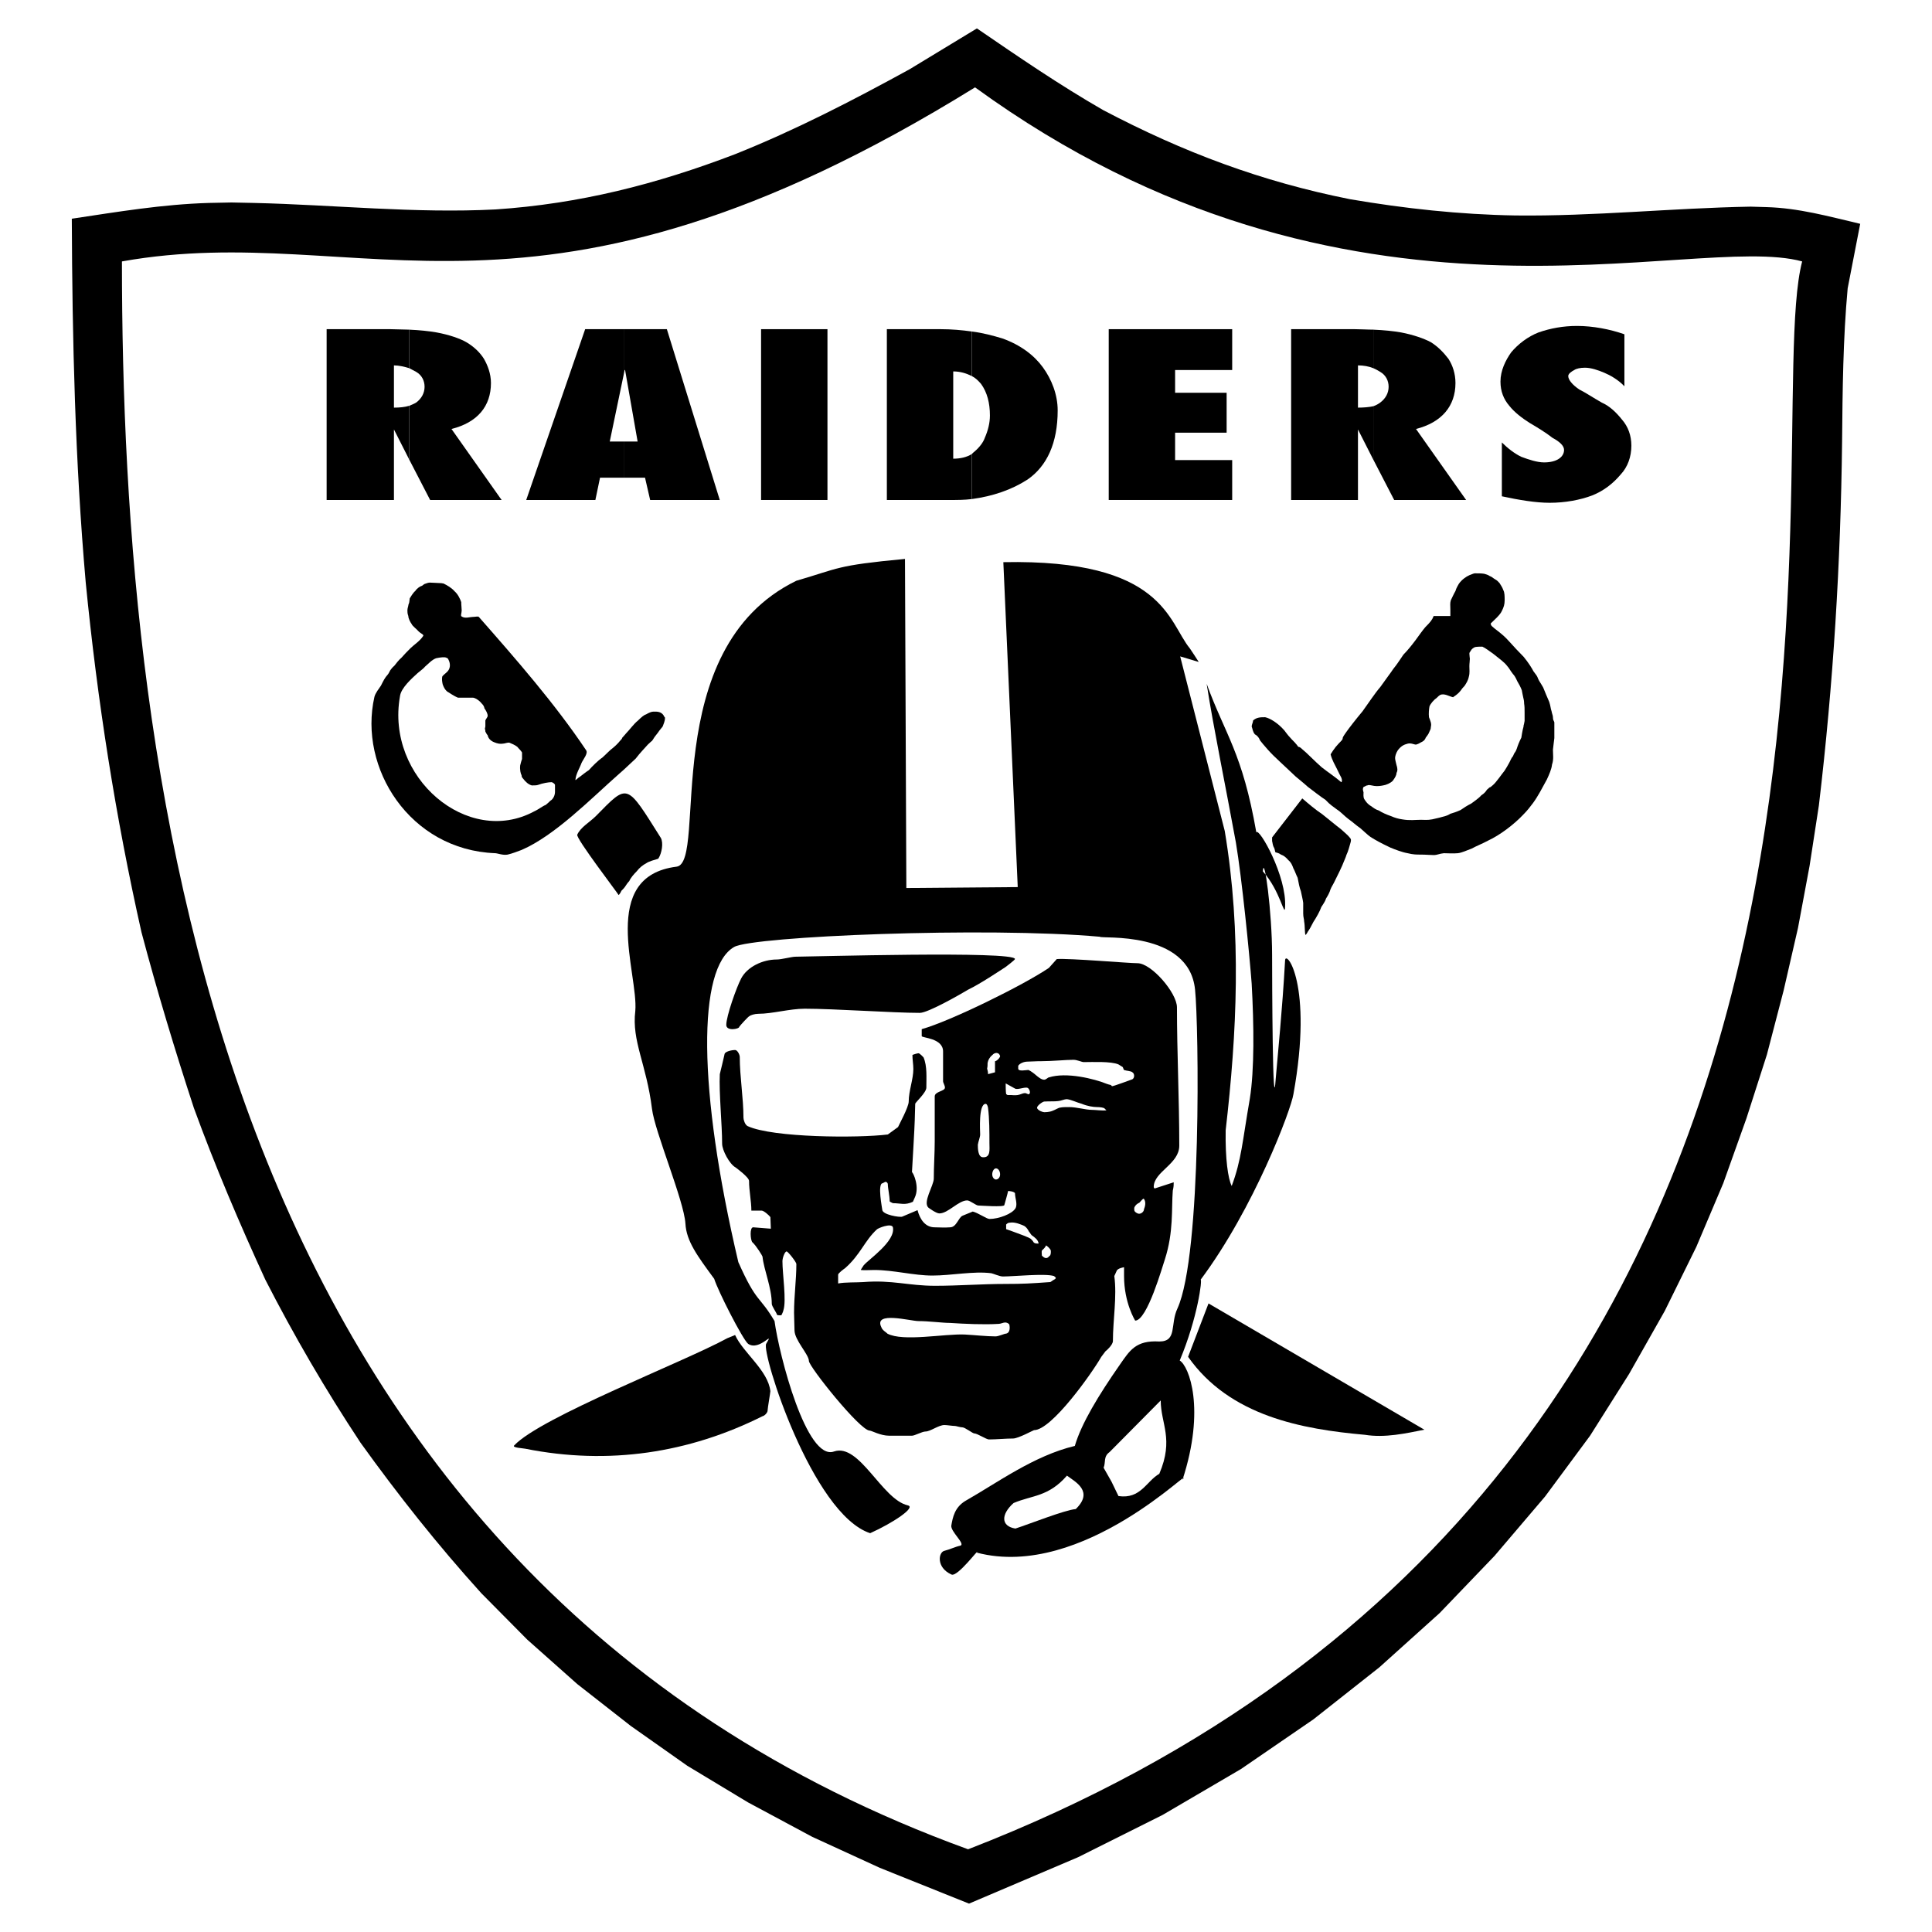 <?xml version="1.0" encoding="utf-8"?>
<!-- Generator: Adobe Illustrator 13.0.0, SVG Export Plug-In . SVG Version: 6.00 Build 14948)  -->
<!DOCTYPE svg PUBLIC "-//W3C//DTD SVG 1.0//EN" "http://www.w3.org/TR/2001/REC-SVG-20010904/DTD/svg10.dtd">
<svg version="1.0" id="Layer_1" xmlns="http://www.w3.org/2000/svg" xmlns:xlink="http://www.w3.org/1999/xlink" x="0px" y="0px"
	 width="192.756px" height="192.756px" viewBox="0 0 192.756 192.756" enable-background="new 0 0 192.756 192.756"
	 xml:space="preserve">
<g>
	<polygon fill-rule="evenodd" clip-rule="evenodd" fill="#FFFFFF" points="0,0 192.756,0 192.756,192.756 0,192.756 0,0 	"/>
	<path fill-rule="evenodd" clip-rule="evenodd" d="M25.318,20.247c8.011,0.185,16.115,1.065,24.126,0.648
		c8.336-0.556,16.023-2.501,23.896-5.512c6.02-2.407,11.67-5.325,17.412-8.474l6.715-4.075c4.122,2.824,8.244,5.65,12.596,8.15
		c8.011,4.214,15.791,7.131,24.636,8.892c5.419,0.926,10.929,1.528,16.486,1.621c7.826,0.093,15.652-0.741,23.479-0.88l1.574,0.046
		c3.241,0.093,6.205,0.927,9.354,1.667l-1.25,6.437c-0.464,5.048-0.51,10.188-0.557,15.282c-0.139,12.133-0.88,24.219-2.315,36.306
		l-0.926,6.02l-1.158,6.206l-1.436,6.251l-1.667,6.391l-2.037,6.344l-2.315,6.484l-2.687,6.344l-3.148,6.391l-3.565,6.297
		l-3.891,6.16l-4.491,6.066l-5.048,5.928l-5.465,5.695l-6.02,5.418l-6.576,5.188l-7.224,4.955l-7.826,4.584l-8.429,4.215
		l-10.882,4.631l-8.891-3.566l-6.761-3.102l-6.391-3.428l-6.066-3.658l-5.65-3.982l-5.325-4.168l-5.001-4.445l-4.585-4.631
		c-4.353-4.816-8.243-9.725-12.04-15.004c-3.52-5.326-6.622-10.652-9.493-16.256c-2.593-5.648-5.001-11.299-7.131-17.133
		c-1.899-5.789-3.66-11.625-5.233-17.551C11.518,81.466,9.712,69.89,8.554,58.127c-1.065-12.133-1.343-24.219-1.39-36.306
		c4.631-0.694,9.03-1.435,13.661-1.574l2.269-0.046L25.318,20.247L25.318,20.247z"/>
	<path fill-rule="evenodd" clip-rule="evenodd" fill="#FFFFFF" d="M12.166,26.082c24.126-4.307,41.122,9.864,85.115-17.366
		c37.231,27.091,71.546,14.355,82.521,17.366c-4.584,17.551,14.541,120.542-83.216,158.422
		C21.15,157.088,12.166,78.04,12.166,26.082L12.166,26.082z"/>
	<path fill-rule="evenodd" clip-rule="evenodd" d="M149.101,57.757c0.324,0.185,0.324,0.231,0.509,0.417
		c0.139,0.231,0.278,0.416,0.371,0.694c0.139,0.231,0.139,0.648,0.139,1.019c0,0.417-0.093,0.695-0.278,1.065
		c-0.185,0.417-0.74,0.88-1.111,1.25c0,0.139,0.047,0.232,0.232,0.371c0.139,0.139,0.416,0.324,0.694,0.556
		c0.231,0.186,0.509,0.417,0.926,0.88s0.927,1.019,1.436,1.528c0.463,0.556,0.834,1.158,0.973,1.435
		c0.278,0.371,0.371,0.463,0.463,0.741c0.093,0.231,0.278,0.463,0.51,0.88c0.186,0.463,0.417,1.019,0.602,1.436
		c0.14,0.417,0.14,0.695,0.232,0.926c0.046,0.278,0.138,0.417,0.138,0.602c0,0.324,0.093,0.324,0.14,0.51c0,0.138,0,0.277,0,0.555
		c0,0.231,0,0.648,0,1.019c-0.047,0.324-0.093,0.788-0.14,1.158c0,0.463,0.093,0.972-0.092,1.481
		c-0.046,0.464-0.278,0.973-0.51,1.482c-0.509,0.926-0.88,1.667-1.389,2.361c-0.278,0.371-0.557,0.741-1.02,1.204
		c-0.88,0.926-2.269,1.991-3.473,2.547c-0.603,0.324-1.111,0.509-1.621,0.788c-0.509,0.185-0.973,0.417-1.389,0.463
		c-0.464,0.046-1.02,0-1.39,0c-0.463,0.046-0.648,0.185-1.019,0.185c-0.324,0-0.788-0.046-1.251-0.046s-0.787,0-1.342-0.139
		c-0.557-0.093-1.251-0.37-1.714-0.556c-1.065-0.509-1.39-0.695-1.992-1.065c-0.323-0.231-0.694-0.602-1.019-0.879
		c-0.416-0.278-0.74-0.602-1.204-0.926c-0.37-0.278-0.74-0.695-1.111-0.926c-0.416-0.324-0.693-0.463-1.157-0.972
		c-0.509-0.324-1.204-0.88-1.76-1.297c-0.51-0.463-0.88-0.741-1.204-1.019c-0.602-0.555-1.019-0.972-1.528-1.435
		c-0.509-0.463-0.973-0.926-1.297-1.297s-0.602-0.695-0.74-0.88c-0.093-0.232-0.232-0.463-0.51-0.602
		c-0.231-0.278-0.231-0.556-0.324-0.787c0-0.186,0.14-0.417,0.14-0.602c0.37-0.324,0.74-0.324,1.203-0.324
		c0.463,0.093,1.251,0.556,1.898,1.296c0.186,0.232,0.371,0.51,0.603,0.741c0.231,0.278,0.463,0.463,0.556,0.602
		c0.186,0.185,0.186,0.278,0.278,0.324c0.046,0,0.139,0,0.37,0.231c0.417,0.324,1.25,1.204,1.944,1.806
		c0.649,0.509,1.297,0.926,1.946,1.482c0.092-0.046,0.092-0.231,0-0.463c-0.094-0.185-0.278-0.51-0.418-0.833
		c-0.231-0.464-0.509-0.927-0.647-1.482c0.139-0.231,0.324-0.509,0.509-0.741c0.186-0.231,0.418-0.463,0.51-0.556
		c0.139-0.139,0.185-0.231,0.185-0.277c0-0.093,0-0.139,0.325-0.602c0.323-0.463,0.972-1.297,1.666-2.13
		c0.603-0.833,1.204-1.76,1.761-2.408c0.555-0.787,1.019-1.389,1.296-1.806c0.417-0.51,0.694-0.973,1.019-1.436
		c0.371-0.371,0.788-0.88,1.204-1.436c0.371-0.509,0.695-0.972,0.973-1.296c0.51-0.509,0.695-0.741,0.834-1.111
		c0.278,0,0.463,0,0.694,0c0.278,0,0.463,0,0.603,0c0.185,0,0.277,0,0.37,0c0-0.232,0-0.463,0-0.648
		c0-0.463-0.047-0.602,0.047-0.926c0.092-0.185,0.277-0.602,0.463-0.926c0.092-0.324,0.231-0.509,0.324-0.695
		c0.277-0.417,0.74-0.741,1.064-0.88c0.278-0.093,0.417-0.186,0.556-0.186c0.324,0,0.648,0,0.927,0.046
		c0.139,0.046,0.37,0.093,0.556,0.231C148.822,57.525,149.008,57.71,149.101,57.757L149.101,57.757z"/>
	<path fill-rule="evenodd" clip-rule="evenodd" d="M44.258,58.22c0.37,0.185,0.787,0.417,1.111,0.787
		c0.324,0.278,0.556,0.788,0.648,1.065c0,0.324,0.046,0.602,0.046,0.833s-0.139,0.556,0,0.602c0.324,0.231,0.833,0.046,1.065,0.046
		c0.324,0,0.556-0.092,0.648,0c3.705,4.214,7.595,8.66,10.697,13.291c0.231,0.324-0.278,0.88-0.463,1.297
		c-0.139,0.417-0.556,1.065-0.602,1.667c0,0.093,0.278-0.231,0.463-0.324c0.139-0.092,0.51-0.417,0.88-0.648
		c0.325-0.371,0.926-0.973,1.343-1.25c0.417-0.371,0.741-0.741,1.065-0.972c0.231-0.186,0.556-0.509,0.694-0.695
		c0.186-0.186,0.232-0.278,0.232-0.324c0.046-0.046,0.139-0.139,0.37-0.417c0.325-0.324,0.788-0.973,1.204-1.296
		c0.324-0.324,0.602-0.556,0.787-0.602C64.772,71.093,65.004,71,65.189,71c0.278,0,0.741-0.046,1.019,0.371
		c0,0.093,0.139,0.185,0.139,0.231c0,0.371-0.139,0.602-0.231,0.88c-0.093,0.139-0.324,0.37-0.463,0.602
		c-0.139,0.185-0.371,0.463-0.417,0.555c-0.046,0.093-0.185,0.278-0.185,0.278s-0.139,0.093-0.417,0.371
		c-0.278,0.324-0.788,0.833-1.204,1.389c-0.51,0.463-1.112,1.066-1.713,1.575c-2.732,2.408-6.344,6.112-9.679,7.548
		c-0.37,0.139-0.972,0.371-1.389,0.463c-0.463,0.093-1.019-0.139-1.25-0.139c-8.521-0.324-13.661-8.521-12.04-15.606
		c0.093-0.371,0.463-0.833,0.648-1.111c0.231-0.463,0.417-0.834,0.648-1.065c0.093-0.093,0.232-0.371,0.278-0.463
		c0.046-0.047,0.186-0.278,0.417-0.464c0.139-0.185,0.463-0.602,0.695-0.787c0.278-0.324,0.602-0.648,0.926-0.972
		c0.324-0.324,0.926-0.695,1.25-1.204c0.093-0.139-0.231-0.231-0.463-0.463c-0.186-0.231-0.602-0.509-0.695-0.741
		c-0.139-0.185-0.324-0.556-0.324-0.787c-0.092-0.232-0.092-0.417-0.092-0.556c0-0.231,0.092-0.417,0.092-0.509
		c0-0.093,0.093-0.232,0.093-0.324c0-0.046,0.046-0.278,0.046-0.371c0.092-0.139,0.324-0.556,0.556-0.741
		c0.139-0.232,0.463-0.463,0.648-0.509c0.047,0,0.232-0.186,0.278-0.186c0.046,0,0.324-0.139,0.509-0.139
		c0.324,0,0.695,0.047,0.972,0.047C43.934,58.174,44.073,58.174,44.258,58.22L44.258,58.22z"/>
	<path fill-rule="evenodd" clip-rule="evenodd" fill="#FFFFFF" d="M146.6,65.212c0,0.185,0.047,0.417,0.047,0.509
		c0,0.231-0.047,0.463-0.047,0.741c0,0.324,0.047,0.694-0.046,1.018c-0.093,0.463-0.278,0.695-0.417,0.927
		c-0.186,0.185-0.324,0.37-0.417,0.51c-0.185,0.231-0.417,0.417-0.556,0.509c-0.046,0.046-0.093,0.046-0.186,0.139
		c-0.417-0.093-0.88-0.417-1.296-0.231c-0.14,0.093-0.186,0.139-0.324,0.278c-0.278,0.185-0.648,0.602-0.741,0.879
		c-0.046,0.278-0.093,0.695-0.046,1.065c0.139,0.371,0.277,0.648,0.185,0.973c0,0.185-0.046,0.278-0.139,0.463
		c-0.093,0.278-0.278,0.463-0.371,0.602c-0.046,0.139-0.138,0.324-0.463,0.463c-0.139,0.093-0.324,0.185-0.509,0.232
		c-0.186,0-0.51-0.185-0.833-0.093c-0.371,0.093-0.649,0.231-0.973,0.648c-0.186,0.278-0.278,0.603-0.278,0.788
		s0.093,0.463,0.139,0.695c0.093,0.277,0.14,0.555,0,0.787c0,0.231-0.139,0.463-0.37,0.787c-0.231,0.231-0.648,0.417-0.973,0.463
		c-0.231,0.046-0.556,0.093-0.88,0.046s-0.51-0.139-0.694-0.046c-0.093,0-0.14,0.046-0.231,0.093
		c-0.14,0.046-0.186,0.092-0.186,0.185c-0.047,0.093,0,0.232,0.046,0.417c0,0.185-0.046,0.51,0.093,0.695
		c0.093,0.139,0.278,0.463,0.694,0.694c0.186,0.139,0.417,0.324,0.741,0.417c0.278,0.185,0.787,0.417,1.204,0.556
		c0.417,0.185,0.787,0.278,1.111,0.324c0.787,0.139,1.297,0.046,1.898,0.046c0.278,0,0.648,0.047,1.112-0.046
		c0.463-0.093,0.972-0.231,1.296-0.324s0.417-0.186,0.51-0.231c0.324-0.093,0.602-0.186,1.019-0.371
		c0.324-0.231,0.695-0.463,1.065-0.648c0.231-0.186,0.694-0.464,1.019-0.834c0.231-0.139,0.417-0.324,0.556-0.556
		c0.139-0.093,0.186-0.185,0.278-0.232c0.092,0,0.139-0.092,0.324-0.231c0.323-0.278,0.786-0.972,1.157-1.436
		c0.139-0.231,0.324-0.509,0.463-0.787c0.14-0.278,0.231-0.509,0.37-0.648c0.093-0.232,0.14-0.324,0.186-0.371
		c0.186-0.232,0.231-0.556,0.371-0.88c0.093-0.232,0.186-0.417,0.277-0.602c0.047-0.278,0.093-0.602,0.139-0.787
		c0.047-0.186,0.093-0.324,0.093-0.463c0.047-0.093,0.047-0.231,0.093-0.417c0-0.186,0-0.556,0-0.834c0-0.324,0-0.648-0.046-0.88
		c0-0.277-0.047-0.463-0.093-0.648c-0.047-0.231-0.093-0.417-0.139-0.695c-0.093-0.278-0.324-0.695-0.464-0.926
		c-0.139-0.324-0.277-0.555-0.417-0.694c-0.323-0.417-0.323-0.509-0.602-0.834c-0.278-0.37-0.88-0.787-1.389-1.204
		c-0.417-0.278-0.741-0.556-1.065-0.695c-0.231,0-0.51,0-0.741,0.046c-0.185,0.093-0.324,0.186-0.417,0.37
		C146.692,65.027,146.6,65.073,146.6,65.212L146.6,65.212z"/>
	<path fill-rule="evenodd" clip-rule="evenodd" fill="#FFFFFF" d="M42.405,66.509c-0.139,0.186-0.417,0.371-0.74,0.648
		c-0.556,0.509-1.667,1.482-1.76,2.315c-1.436,8.104,6.761,15.05,13.383,11.484c0.417-0.185,0.88-0.555,1.158-0.648
		c0.231-0.186,0.371-0.324,0.463-0.417c0.325-0.186,0.463-0.602,0.463-0.88c0-0.231,0-0.463,0-0.695
		c0-0.092-0.186-0.231-0.324-0.278c-0.324,0-0.88,0.093-1.389,0.278c-0.093,0.046-0.463,0.046-0.602,0.046
		c-0.324-0.092-0.603-0.324-0.88-0.694c-0.093-0.093-0.139-0.186-0.139-0.324c-0.093-0.139-0.185-0.556-0.139-0.973
		c0.046-0.231,0.139-0.509,0.185-0.648c0-0.232,0-0.51,0-0.648c-0.139-0.232-0.324-0.371-0.463-0.556
		c-0.231-0.186-0.556-0.324-0.788-0.417c-0.185-0.047-0.463,0.092-0.648,0.092c-0.278,0.046-0.556,0-0.88-0.139
		c-0.37-0.139-0.602-0.417-0.648-0.694c-0.093-0.093-0.185-0.278-0.231-0.371c0-0.185-0.046-0.232-0.046-0.278
		c0-0.093,0.046-0.139,0.046-0.278s0-0.37,0-0.556c0.046-0.139,0.231-0.324,0.231-0.463c0-0.231-0.185-0.556-0.324-0.741
		c-0.046-0.324-0.278-0.463-0.417-0.648c-0.232-0.231-0.556-0.417-0.741-0.417h-1.482c-0.231-0.093-0.556-0.278-0.694-0.371
		c-0.139-0.093-0.278-0.186-0.371-0.231c-0.231-0.185-0.37-0.463-0.463-0.741c-0.046-0.231-0.092-0.463-0.046-0.741
		c0.046-0.139,0.278-0.278,0.509-0.51c0.278-0.277,0.371-0.74,0.093-1.25c0-0.046-0.139-0.139-0.185-0.139
		c-0.139-0.092-0.602-0.046-1.019,0.046C43.1,65.814,42.73,66.231,42.405,66.509L42.405,66.509z"/>
	<path fill-rule="evenodd" clip-rule="evenodd" d="M65.931,83.597c0.278,0.509,0.092,1.528-0.232,2.038l-0.046,0.046
		c-0.417,0.139-0.88,0.231-1.204,0.463c-0.277,0.139-0.648,0.417-0.926,0.788c-0.277,0.278-0.602,0.648-0.74,0.973
		c-0.186,0.185-0.325,0.417-0.417,0.556c-0.093,0.139-0.278,0.324-0.371,0.417c-0.046,0.139-0.231,0.417-0.278,0.417
		c-0.046-0.139-4.307-5.696-4.122-6.02c0.324-0.741,1.25-1.25,1.853-1.853C62.689,78.132,62.457,78.086,65.931,83.597L65.931,83.597
		z"/>
	<path fill-rule="evenodd" clip-rule="evenodd" d="M134.652,83.55c0.185,0.186,0.139,0.324,0.093,0.51
		c-0.093,0.324-0.232,0.88-0.417,1.25c-0.046,0.186-0.14,0.371-0.231,0.602c-0.186,0.51-0.648,1.436-1.019,2.177
		c-0.186,0.324-0.324,0.556-0.417,0.88c-0.139,0.324-0.231,0.463-0.371,0.694c-0.046,0.186-0.185,0.417-0.463,0.833
		c-0.139,0.417-0.509,1.065-0.787,1.482c-0.23,0.463-0.417,0.787-0.556,0.972c-0.093,0.185-0.231,0.371-0.231,0.324
		c-0.093-0.139-0.047-0.88-0.139-1.343c0-0.231-0.093-0.417-0.093-0.787c0-0.278,0-0.741,0-1.065
		c-0.047-0.371-0.139-0.695-0.231-1.158c-0.14-0.371-0.231-0.833-0.324-1.343c-0.186-0.371-0.278-0.695-0.417-0.927
		c-0.139-0.37-0.231-0.602-0.509-0.833c-0.232-0.278-0.464-0.463-0.741-0.556c-0.186-0.139-0.371-0.185-0.556-0.232
		c-0.047-0.231-0.093-0.417-0.186-0.555c-0.093-0.232-0.093-0.417-0.139-0.556c0-0.185,0-0.278,0-0.371l3.01-3.89
		c0.648,0.556,1.297,1.111,1.991,1.574c0.648,0.51,1.297,1.065,1.853,1.482C134.188,83.087,134.513,83.365,134.652,83.55
		L134.652,83.55z"/>
	<path fill-rule="evenodd" clip-rule="evenodd" d="M101.264,95.683c0,0.093-0.926,0.788-0.926,0.788
		c-0.649,0.417-2.501,1.666-3.751,2.27c-0.694,0.416-3.982,2.314-4.816,2.314c-2.686,0-8.567-0.416-11.484-0.416
		c-1.481,0-3.242,0.508-4.631,0.508c-0.371,0-0.788,0.141-0.88,0.232c-0.093,0-0.973,0.973-1.019,1.064
		c0,0.232-1.296,0.463-1.296-0.184c0-0.881,1.019-3.752,1.482-4.631c0.602-1.158,2.13-1.899,3.565-1.899
		c0.463,0,1.482-0.278,1.853-0.278C80.842,95.452,101.264,94.85,101.264,95.683L101.264,95.683z"/>
	<path fill-rule="evenodd" clip-rule="evenodd" d="M113.489,96.1c1.389,0,3.936,2.964,3.936,4.4c0,4.49,0.232,9.215,0.232,13.799
		c0,1.854-2.548,2.594-2.548,4.121c0,0.047,0.047,0.186,0.14,0.139l1.853-0.602c0,0.232,0,0.463-0.093,0.834
		c-0.139,1.807,0.093,4.121-0.788,6.854c-0.23,0.648-1.759,6.113-2.963,6.113c0,0-1.111-1.76-1.111-4.445c0-0.324,0-0.836,0-0.881
		c0,0-0.647,0.094-0.741,0.371l-0.231,0.51c0.277,2.037-0.14,4.398-0.14,6.482c0,0.369-0.602,0.926-0.74,1.02l-0.417,0.555
		c-0.926,1.621-4.955,7.316-6.715,7.316c-0.047,0-1.574,0.834-2.084,0.834c-0.74,0-1.667,0.094-2.408,0.094
		c-0.277,0-1.157-0.604-1.481-0.604c-0.138,0-0.926-0.602-1.158-0.602c-0.231,0-0.648-0.139-0.741-0.139
		c-0.278,0-0.788-0.092-1.064-0.092c-0.603,0-1.39,0.646-1.899,0.646c-0.324,0-1.064,0.418-1.343,0.418c-0.647,0-1.482,0-2.27,0
		c-0.879,0-1.759-0.51-1.945-0.51c-0.972,0-6.065-6.391-6.065-6.945c0-0.65-1.437-2.084-1.437-3.057c0-0.418-0.046-1.25-0.046-1.76
		c0-1.668,0.231-3.289,0.231-4.863c0-0.186-0.833-1.25-0.972-1.25c-0.185,0-0.417,0.648-0.417,0.973
		c0,1.297,0.417,3.936,0.093,4.908c0,0.094-0.185,0.463-0.185,0.463c0,0.047-0.463,0.047-0.463-0.047
		c0-0.137-0.509-0.832-0.509-1.064c0-1.619-0.788-3.379-0.926-4.723c0-0.047-0.603-1.064-1.019-1.436
		c-0.186-0.232-0.278-1.482,0.092-1.482c0.046,0,1.76,0.139,1.76,0.139c0-0.092-0.045-1.156-0.045-1.156
		c-0.14-0.186-0.649-0.648-0.88-0.648c-0.232,0-1.019,0-1.019,0c0-0.928-0.231-1.992-0.231-2.965c0-0.369-1.343-1.342-1.343-1.342
		c-0.602-0.324-1.343-1.715-1.343-2.363c0-1.943-0.324-5.094-0.231-6.945c0,0,0.463-1.898,0.463-1.945
		c0-0.324,0.741-0.463,1.065-0.463c0.231,0,0.463,0.463,0.463,0.695c0,1.945,0.37,4.121,0.37,6.066c0,0.184,0.139,0.693,0.417,0.832
		c2.501,1.158,11.021,1.205,13.985,0.834l1.019-0.74c0.093-0.232,1.065-1.992,1.065-2.547c0-1.064,0.463-2.223,0.463-3.242
		c0-0.463-0.092-0.926-0.092-1.389c0-0.047,0.509-0.186,0.602-0.186c0.139,0,0.509,0.416,0.509,0.416
		c0.371,0.881,0.278,1.992,0.278,3.01c0,0.51-1.111,1.482-1.111,1.621c0,0.463-0.046,1.111-0.046,1.621
		c0,0.463-0.278,5.188-0.278,5.188c0.139,0.092,0.787,1.48,0.278,2.547l-0.186,0.416c-0.787,0.371-1.25,0.139-1.991,0.139
		c0,0-0.324-0.139-0.324-0.186c0-0.555-0.186-1.297-0.186-1.713c0-0.092-0.092-0.23-0.231-0.23c-0.047,0-0.278,0.139-0.278,0.139
		c-0.556,0-0.046,2.547-0.046,2.639c0,0.51,1.759,0.787,1.991,0.695l1.528-0.648c0.231,0.879,0.742,1.713,1.714,1.713
		c0.462,0,0.973,0.047,1.528,0c0.648,0,0.833-0.973,1.25-1.158l1.02-0.416c0.555,0.139,1.388,0.74,1.667,0.74
		c0.926,0,2.269-0.508,2.593-1.064c0.232-0.416-0.046-1.02-0.046-1.482c0-0.184-0.694-0.277-0.694-0.23
		c0,0.092-0.371,1.389-0.371,1.389c0,0.232-2.407,0.047-2.593,0.047c-0.231,0-0.833-0.51-1.111-0.51
		c-0.88,0-1.899,1.297-2.779,1.297c-0.324,0-1.065-0.557-1.065-0.557c-0.648-0.508,0.51-2.223,0.51-2.916
		c0-1.205,0.093-2.547,0.093-3.705c0-1.436,0-2.965,0-4.492c0-0.51,1.019-0.51,1.019-0.881c0-0.23-0.186-0.463-0.186-0.646
		c0-0.928,0-1.992,0-2.965c0-1.342-2.13-1.342-2.13-1.527v-0.695c2.825-0.787,10.095-4.354,12.689-6.112l0.787-0.88
		C106.683,95.591,112.609,96.1,113.489,96.1L113.489,96.1z"/>
	<path fill-rule="evenodd" clip-rule="evenodd" d="M102.051,100.963c-0.185,0.045-0.463,1.111-0.973,1.158c-0.277,0-0.74,0-1.204,0
		c-0.879,0-0.74,1.898,0.231,1.99c1.158,0.232,5.048-0.186,6.206-0.232c0.602,0,1.898-1.25,2.686-1.203
		c0.648,0.186,1.853,1.389,2.408,1.713c0.278,0.232,1.436,1.066,1.667,0.51c0.278-0.695,0.278-0.926,0.278-1.713
		c0-0.186-0.278-0.418-0.278-0.418c-0.231-0.092-0.834-0.369-1.019-0.555c-0.417-0.277-0.648-1.205-1.204-1.297
		C109.784,100.639,102.885,100.592,102.051,100.963L102.051,100.963z"/>
	<path fill-rule="evenodd" clip-rule="evenodd" fill="#FFFFFF" d="M98.531,106.057c0,0.186,0,0.369-0.046,0.555
		c0.046,0.139,0.093,0.371,0.093,0.557l0.694-0.186v-1.111h0.046c0.232-0.092,0.463-0.371,0.463-0.51
		c-0.093-0.371-0.509-0.416-0.786-0.092C98.717,105.5,98.578,105.779,98.531,106.057L98.531,106.057z"/>
	<path fill-rule="evenodd" clip-rule="evenodd" fill="#FFFFFF" d="M102.514,105.918c-0.37,0-0.787,0.186-0.926,0.416v0.277
		c0,0.324,0.787,0.139,1.019,0.139c0.232,0.094,0.648,0.418,0.741,0.51c0.277,0.232,0.556,0.463,0.834,0.463
		c0.185,0,0.37-0.23,0.463-0.23c1.76-0.557,4.538,0.139,5.788,0.648c0.094,0.045,0.324,0.092,0.324,0.092
		c0.093,0,0.185,0.139,0.185,0.139c0.187,0,1.761-0.602,2.038-0.693c0.231-0.139,0.231-0.557,0-0.695
		c-0.139-0.139-0.602-0.139-0.833-0.232c-0.047,0-0.093-0.324-0.186-0.324l-0.37-0.23c-0.741-0.324-2.594-0.232-3.474-0.232
		c-0.186,0-0.648-0.23-1.019-0.23c-0.741,0-2.131,0.139-3.195,0.139C103.348,105.871,102.839,105.918,102.514,105.918
		L102.514,105.918z"/>
	<path fill-rule="evenodd" clip-rule="evenodd" fill="#FFFFFF" d="M100.384,109.158l0.139,0.094c0.047,0,0.14,0,0.324,0
		c0.139,0,0.417,0.047,0.695,0c0.277-0.047,0.509-0.186,0.647-0.186c0.231-0.047,0.417,0.186,0.463,0.092
		c0.187-0.045,0.093-0.416-0.046-0.555c-0.186-0.277-1.064,0.186-1.343,0l-0.926-0.51
		C100.338,108.232,100.338,108.973,100.384,109.158L100.384,109.158z"/>
	<path fill-rule="evenodd" clip-rule="evenodd" fill="#FFFFFF" d="M104.182,109.9c-0.14,0-0.834,0.463-0.695,0.693
		c0.139,0.232,0.556,0.371,0.695,0.371c0.092,0,0.509,0,0.833-0.139c0.277-0.094,0.602-0.324,0.787-0.324
		c0.186-0.047,0.556-0.047,0.881-0.047c0.74,0,1.62,0.277,2.269,0.277c0.37,0,0.926,0.094,1.436,0.047l-0.186-0.186
		c-0.093-0.092-0.463-0.139-0.787-0.139s-0.926-0.092-1.482-0.324c-0.509-0.139-1.064-0.416-1.481-0.463
		c-0.139,0-0.324,0.047-0.463,0.094C105.478,109.947,104.69,109.854,104.182,109.9L104.182,109.9z"/>
	<path fill-rule="evenodd" clip-rule="evenodd" fill="#FFFFFF" d="M97.791,113.188c0,0.277-0.186,0.695-0.232,1.02
		c0,0.324,0,1.25,0.51,1.25c0.786,0.047,0.647-0.787,0.647-1.389c0-1.066,0-2.502-0.139-3.52c0-0.094-0.093-0.418-0.232-0.418
		C97.605,110.131,97.791,112.863,97.791,113.188L97.791,113.188z"/>
	<path fill-rule="evenodd" clip-rule="evenodd" fill="#FFFFFF" d="M113.165,120.689c0,0.186,0.139,0.277,0.324,0.371
		c0.277,0.139,0.648-0.139,0.648-0.418c0.093-0.23,0.231-0.693,0-1.018c-0.047-0.139-0.324,0.23-0.464,0.371
		c-0.323,0.139-0.463,0.369-0.509,0.508C113.165,120.551,113.165,120.598,113.165,120.689L113.165,120.689z"/>
	<path fill-rule="evenodd" clip-rule="evenodd" fill="#FFFFFF" d="M100.384,122.635c0.417,0.139,0.787,0.277,1.158,0.416
		c0.416,0.141,0.833,0.324,1.064,0.418c0.186,0.092,0.278,0.139,0.324,0.23c0.139,0.094,0.185,0.279,0.231,0.279
		c0.093,0.092,0.277,0.092,0.463,0.092c-0.046-0.371-0.37-0.602-0.694-0.834c-0.092-0.092-0.186-0.277-0.278-0.371
		c-0.092-0.184-0.231-0.416-0.463-0.555c-0.323-0.139-0.926-0.416-1.436-0.324c-0.185,0-0.277,0.092-0.37,0.186V122.635
		L100.384,122.635z"/>
	<path fill-rule="evenodd" clip-rule="evenodd" fill="#FFFFFF" d="M84.315,126.525c-0.139,0.092-0.694,0.508-0.694,0.648v0.879
		c0.694-0.139,1.853-0.092,2.5-0.139c2.917-0.232,4.492,0.371,7.178,0.371c2.315,0,4.678-0.186,7.039-0.186
		c1.759,0,2.501-0.047,4.446-0.186c0.045,0,0.323-0.232,0.369-0.232c0,0,0.186-0.092,0.186-0.184c0-0.047-0.186-0.186-0.186-0.186
		c-0.88-0.279-4.028,0.045-5.094,0.045c-0.324,0-0.926-0.277-1.157-0.324c-1.76-0.23-3.983,0.232-5.881,0.232
		c-1.853,0-3.89-0.555-5.789-0.555c-0.463,0-1.019,0.045-1.343,0c-0.046,0,0.232-0.371,0.278-0.465
		c0.556-0.646,3.196-2.408,2.918-3.797c-0.139-0.463-1.528,0.094-1.621,0.232C86.26,123.793,85.843,125.182,84.315,126.525
		L84.315,126.525z"/>
	<path fill-rule="evenodd" clip-rule="evenodd" fill="#FFFFFF" d="M103.949,124.766c-0.046,0.186,0,0.277,0,0.51
		c0.186,0.184,0.463,0.416,0.741,0.045c0.139-0.045,0.186-0.369,0.139-0.602c-0.139-0.23-0.37-0.416-0.463-0.463
		C104.273,124.488,104.089,124.625,103.949,124.766L103.949,124.766z"/>
	<path fill-rule="evenodd" clip-rule="evenodd" fill="#FFFFFF" d="M87.927,132.406c0.093,0.324,0.556,0.555,0.602,0.648
		c1.575,0.834,5.697,0,7.734,0.092c0.926,0.047,2.176,0.186,3.056,0.186c0.324,0,0.88-0.277,1.065-0.277
		c0.417-0.094,0.37-0.648,0.324-0.881c-0.046-0.139-0.278-0.23-0.417-0.23c-0.186,0-0.463,0.139-0.648,0.139
		c-1.481,0.092-3.426,0-4.862-0.094c-0.741,0-2.084-0.184-3.149-0.184C90.844,131.805,87.14,130.785,87.927,132.406L87.927,132.406z
		"/>
	<path fill-rule="evenodd" clip-rule="evenodd" d="M76.86,138.797c0,0.139-0.278,1.713-0.278,1.945c0,0.184-0.278,0.508-0.509,0.555
		c-7.317,3.658-15.328,4.91-23.664,3.242c-0.185-0.047-1.343-0.094-1.111-0.324c2.64-2.824,16.949-8.336,21.255-10.697l0.788-0.324
		C74.127,134.953,76.627,136.713,76.86,138.797L76.86,138.797z"/>
	<path fill-rule="evenodd" clip-rule="evenodd" d="M90.29,55.765c-6.947,0.649-6.53,0.926-10.837,2.177
		c-13.985,6.808-8.798,28.109-11.948,28.526c-7.826,0.972-3.797,10.698-4.121,14.401c-0.371,3.01,1.111,5.279,1.667,9.771
		c0.278,2.27,3.196,9.17,3.334,11.438c0.093,1.76,1.205,3.242,2.872,5.512c0.371,1.203,2.825,6.02,3.38,6.482
		c1.158,0.787,2.686-1.48,1.806,0c-0.51,0.834,4.584,16.996,10.373,18.895c2.27-1.02,4.631-2.594,3.751-2.777
		c-2.593-0.604-4.816-6.252-7.363-5.373c-2.732,0.973-5.464-9.586-5.928-13.012c-1.528-2.594-1.76-1.715-3.612-5.883
		c-4.075-17.318-4.075-29.358-0.417-31.443c1.852-1.064,25.146-2.037,36.491-1.019c0.046,0.232,8.892-0.694,9.494,5.28
		c0.369,3.52,0.693,26.441-1.761,31.814c-0.741,1.574,0,3.287-1.807,3.287c-2.361-0.139-2.963,0.926-3.936,2.314
		c-2.13,3.057-3.844,5.883-4.492,8.105c-4.075,0.971-7.779,3.703-10.882,5.463c-1.111,0.648-1.296,1.668-1.436,2.455
		c-0.139,0.602,1.482,1.898,0.88,2.037c-0.463,0.094-1.019,0.371-1.574,0.51c-0.603,0.139-0.834,1.666,0.694,2.361
		c0.602,0.324,2.872-2.777,2.547-2.176c10.605,2.779,21.951-9.123,20.515-7.271c2.314-7.084,0.648-11.344-0.278-11.9
		c1.807-4.307,2.27-8.15,2.084-8.059c5.325-7.131,9.03-16.994,9.262-18.523c1.991-11.021-0.787-14.447-0.834-13.335
		c-0.277,5.001-0.74,9.447-0.926,11.716c-0.324,4.814-0.37-10.004-0.37-12.272c0-4.214-0.788-10.142-0.926-8.335
		c1.759,1.945,2.176,4.724,2.222,3.565c0.186-3.056-2.593-7.965-2.871-7.456c-1.389-7.965-3.103-9.725-4.955-14.818
		c0.695,4.445,1.853,10.002,2.918,15.837c0.602,3.612,1.343,11.021,1.574,14.077c0.231,4.123,0.278,8.613-0.185,11.486
		c-0.741,4.26-0.834,6.111-1.807,8.705c-0.37-0.74-0.648-2.686-0.602-5.557c1.111-9.633,1.62-19.635-0.093-29.869l-4.446-17.412
		l1.853,0.556c-0.277-0.417-0.556-0.88-0.88-1.343c-2.177-2.64-2.594-8.938-18.616-8.614l1.437,32.417l-11.114,0.092L90.29,55.765
		L90.29,55.765z"/>
	<path fill-rule="evenodd" clip-rule="evenodd" fill="#FFFFFF" d="M110.108,146.438c0.231-0.557-0.046-1.111,0.603-1.574
		l5.094-5.141c0,2.316,1.343,3.844-0.14,7.316c-1.296,0.74-1.852,2.547-4.074,2.223l-0.695-1.436L110.108,146.438L110.108,146.438z"
		/>
	<path fill-rule="evenodd" clip-rule="evenodd" fill="#FFFFFF" d="M101.125,149.957c1.852-0.787,3.473-0.602,5.325-2.732
		c0.88,0.648,2.686,1.574,0.88,3.334c-1.111,0.094-4.585,1.482-6.021,1.945C99.828,152.271,99.874,151.068,101.125,149.957
		L101.125,149.957z"/>
	<path fill-rule="evenodd" clip-rule="evenodd" d="M120.574,130.045l21.534,12.596c-1.853,0.369-3.937,0.834-5.928,0.51
		c-6.252-0.557-13.477-1.854-17.644-7.781L120.574,130.045L120.574,130.045z"/>
	<path fill-rule="evenodd" clip-rule="evenodd" d="M137.014,40.53v5.326l2.084,4.028h7.178l-5.001-7.085
		c2.547-0.648,3.937-2.269,3.937-4.584c0-0.926-0.278-1.76-0.695-2.408c-0.463-0.602-1.019-1.204-1.76-1.667
		c-0.694-0.371-1.76-0.741-2.964-0.972c-0.787-0.139-1.713-0.232-2.778-0.278v3.844c0.231,0.092,0.463,0.231,0.695,0.37
		c0.555,0.324,0.833,0.88,0.833,1.482s-0.278,1.158-0.833,1.575C137.523,40.298,137.292,40.437,137.014,40.53L137.014,40.53z"/>
	<path fill-rule="evenodd" clip-rule="evenodd" d="M149.841,44.142c0.557,0.555,1.251,1.111,1.945,1.436
		c0.741,0.278,1.575,0.556,2.27,0.556c1.296,0,1.991-0.556,1.991-1.25c0-0.417-0.463-0.833-1.158-1.204
		c-0.647-0.509-1.481-1.019-2.269-1.482c-0.741-0.463-1.528-1.065-2.038-1.713c-0.556-0.648-0.88-1.436-0.88-2.409
		c0-1.111,0.51-2.13,1.065-2.917c0.694-0.834,1.667-1.575,2.732-1.991c1.204-0.417,2.454-0.648,3.844-0.648
		c1.574,0,3.287,0.324,4.724,0.833v5.186c-0.603-0.648-1.437-1.111-1.992-1.342c-0.647-0.278-1.343-0.51-1.944-0.51
		c-0.464,0-0.88,0.093-1.065,0.232c-0.277,0.139-0.602,0.37-0.602,0.602c0,0.37,0.416,0.879,1.11,1.343
		c0.649,0.324,1.482,0.88,2.224,1.297c0.833,0.37,1.481,1.019,2.037,1.713c0.603,0.695,0.927,1.575,0.927,2.594
		c0,1.111-0.371,2.13-1.065,2.871c-0.741,0.88-1.667,1.621-2.825,2.084c-1.204,0.463-2.732,0.741-4.26,0.741
		c-1.39,0-3.057-0.278-4.771-0.648V44.142L149.841,44.142z"/>
	<path fill-rule="evenodd" clip-rule="evenodd" d="M137.014,36.733v-3.844c-0.602,0-1.204-0.046-1.806-0.046h-6.391v17.042h6.668
		v-7.039l1.528,3.01V40.53c-0.417,0.093-0.973,0.139-1.528,0.139v-4.214C136.041,36.455,136.551,36.547,137.014,36.733
		L137.014,36.733z"/>
	<path fill-rule="evenodd" clip-rule="evenodd" d="M96.957,45.299v4.492c2.084-0.278,3.983-0.926,5.557-1.945
		c1.945-1.342,3.011-3.658,3.011-6.899c0-1.575-0.603-3.103-1.482-4.307s-2.223-2.223-4.028-2.872
		c-0.927-0.278-1.944-0.556-3.057-0.694v4.446c0.37,0.185,0.648,0.463,0.926,0.787c0.603,0.833,0.88,1.898,0.88,3.149
		c0,0.741-0.185,1.482-0.509,2.223c-0.185,0.556-0.695,1.111-1.158,1.482C97.05,45.207,97.004,45.253,96.957,45.299L96.957,45.299z"
		/>
	<polygon fill-rule="evenodd" clip-rule="evenodd" points="110.618,49.884 110.618,32.842 122.936,32.842 122.936,36.918 
		117.24,36.918 117.24,39.187 122.381,39.187 122.381,43.169 117.24,43.169 117.24,45.902 122.936,45.902 122.936,49.884 
		110.618,49.884 	"/>
	<path fill-rule="evenodd" clip-rule="evenodd" d="M96.957,37.52v-4.446c-0.973-0.139-2.038-0.232-3.103-0.232h-5.372v17.042h6.298
		c0.741,0,1.436,0,2.176-0.092v-4.492c-0.51,0.324-1.158,0.463-1.852,0.463v-8.706C95.799,37.057,96.401,37.242,96.957,37.52
		L96.957,37.52z"/>
	<polygon fill-rule="evenodd" clip-rule="evenodd" points="62.226,44.049 62.226,47.661 64.355,47.661 64.866,49.884 71.812,49.884 
		66.532,32.842 62.226,32.842 62.226,37.381 62.318,36.918 62.365,36.918 63.615,44.049 62.226,44.049 	"/>
	<polygon fill-rule="evenodd" clip-rule="evenodd" points="82.556,49.884 75.933,49.884 75.933,32.842 82.556,32.842 82.556,49.884 
			"/>
	<polygon fill-rule="evenodd" clip-rule="evenodd" points="62.226,37.381 62.226,32.842 58.382,32.842 52.501,49.884 59.401,49.884 
		59.864,47.661 62.226,47.661 62.226,44.049 60.836,44.049 62.226,37.381 	"/>
	<path fill-rule="evenodd" clip-rule="evenodd" d="M40.831,40.484v5.372l2.084,4.028h7.131l-5.001-7.085
		c2.594-0.648,3.937-2.269,3.937-4.584c0-0.926-0.324-1.76-0.695-2.408c-0.37-0.602-0.972-1.204-1.76-1.667
		c-0.648-0.371-1.713-0.741-2.963-0.972c-0.788-0.139-1.713-0.232-2.732-0.278v3.844c0.231,0.138,0.463,0.231,0.694,0.37
		c0.556,0.324,0.834,0.88,0.834,1.482s-0.278,1.158-0.834,1.575C41.294,40.298,41.062,40.391,40.831,40.484L40.831,40.484z"/>
	<path fill-rule="evenodd" clip-rule="evenodd" d="M40.831,36.733v-3.844c-0.602,0-1.25-0.046-1.853-0.046h-6.39v17.042h6.715
		v-7.039l1.528,3.01v-5.372c-0.463,0.139-0.973,0.185-1.528,0.185v-4.214C39.812,36.455,40.368,36.593,40.831,36.733L40.831,36.733z
		"/>
	<path fill-rule="evenodd" clip-rule="evenodd" fill="#FFFFFF" d="M99.365,116.568c0.231,0,0.416,0.277,0.416,0.602
		c0,0.279-0.185,0.51-0.416,0.51c-0.186,0-0.37-0.23-0.37-0.51C98.995,116.846,99.18,116.568,99.365,116.568L99.365,116.568z"/>
</g>
</svg>
